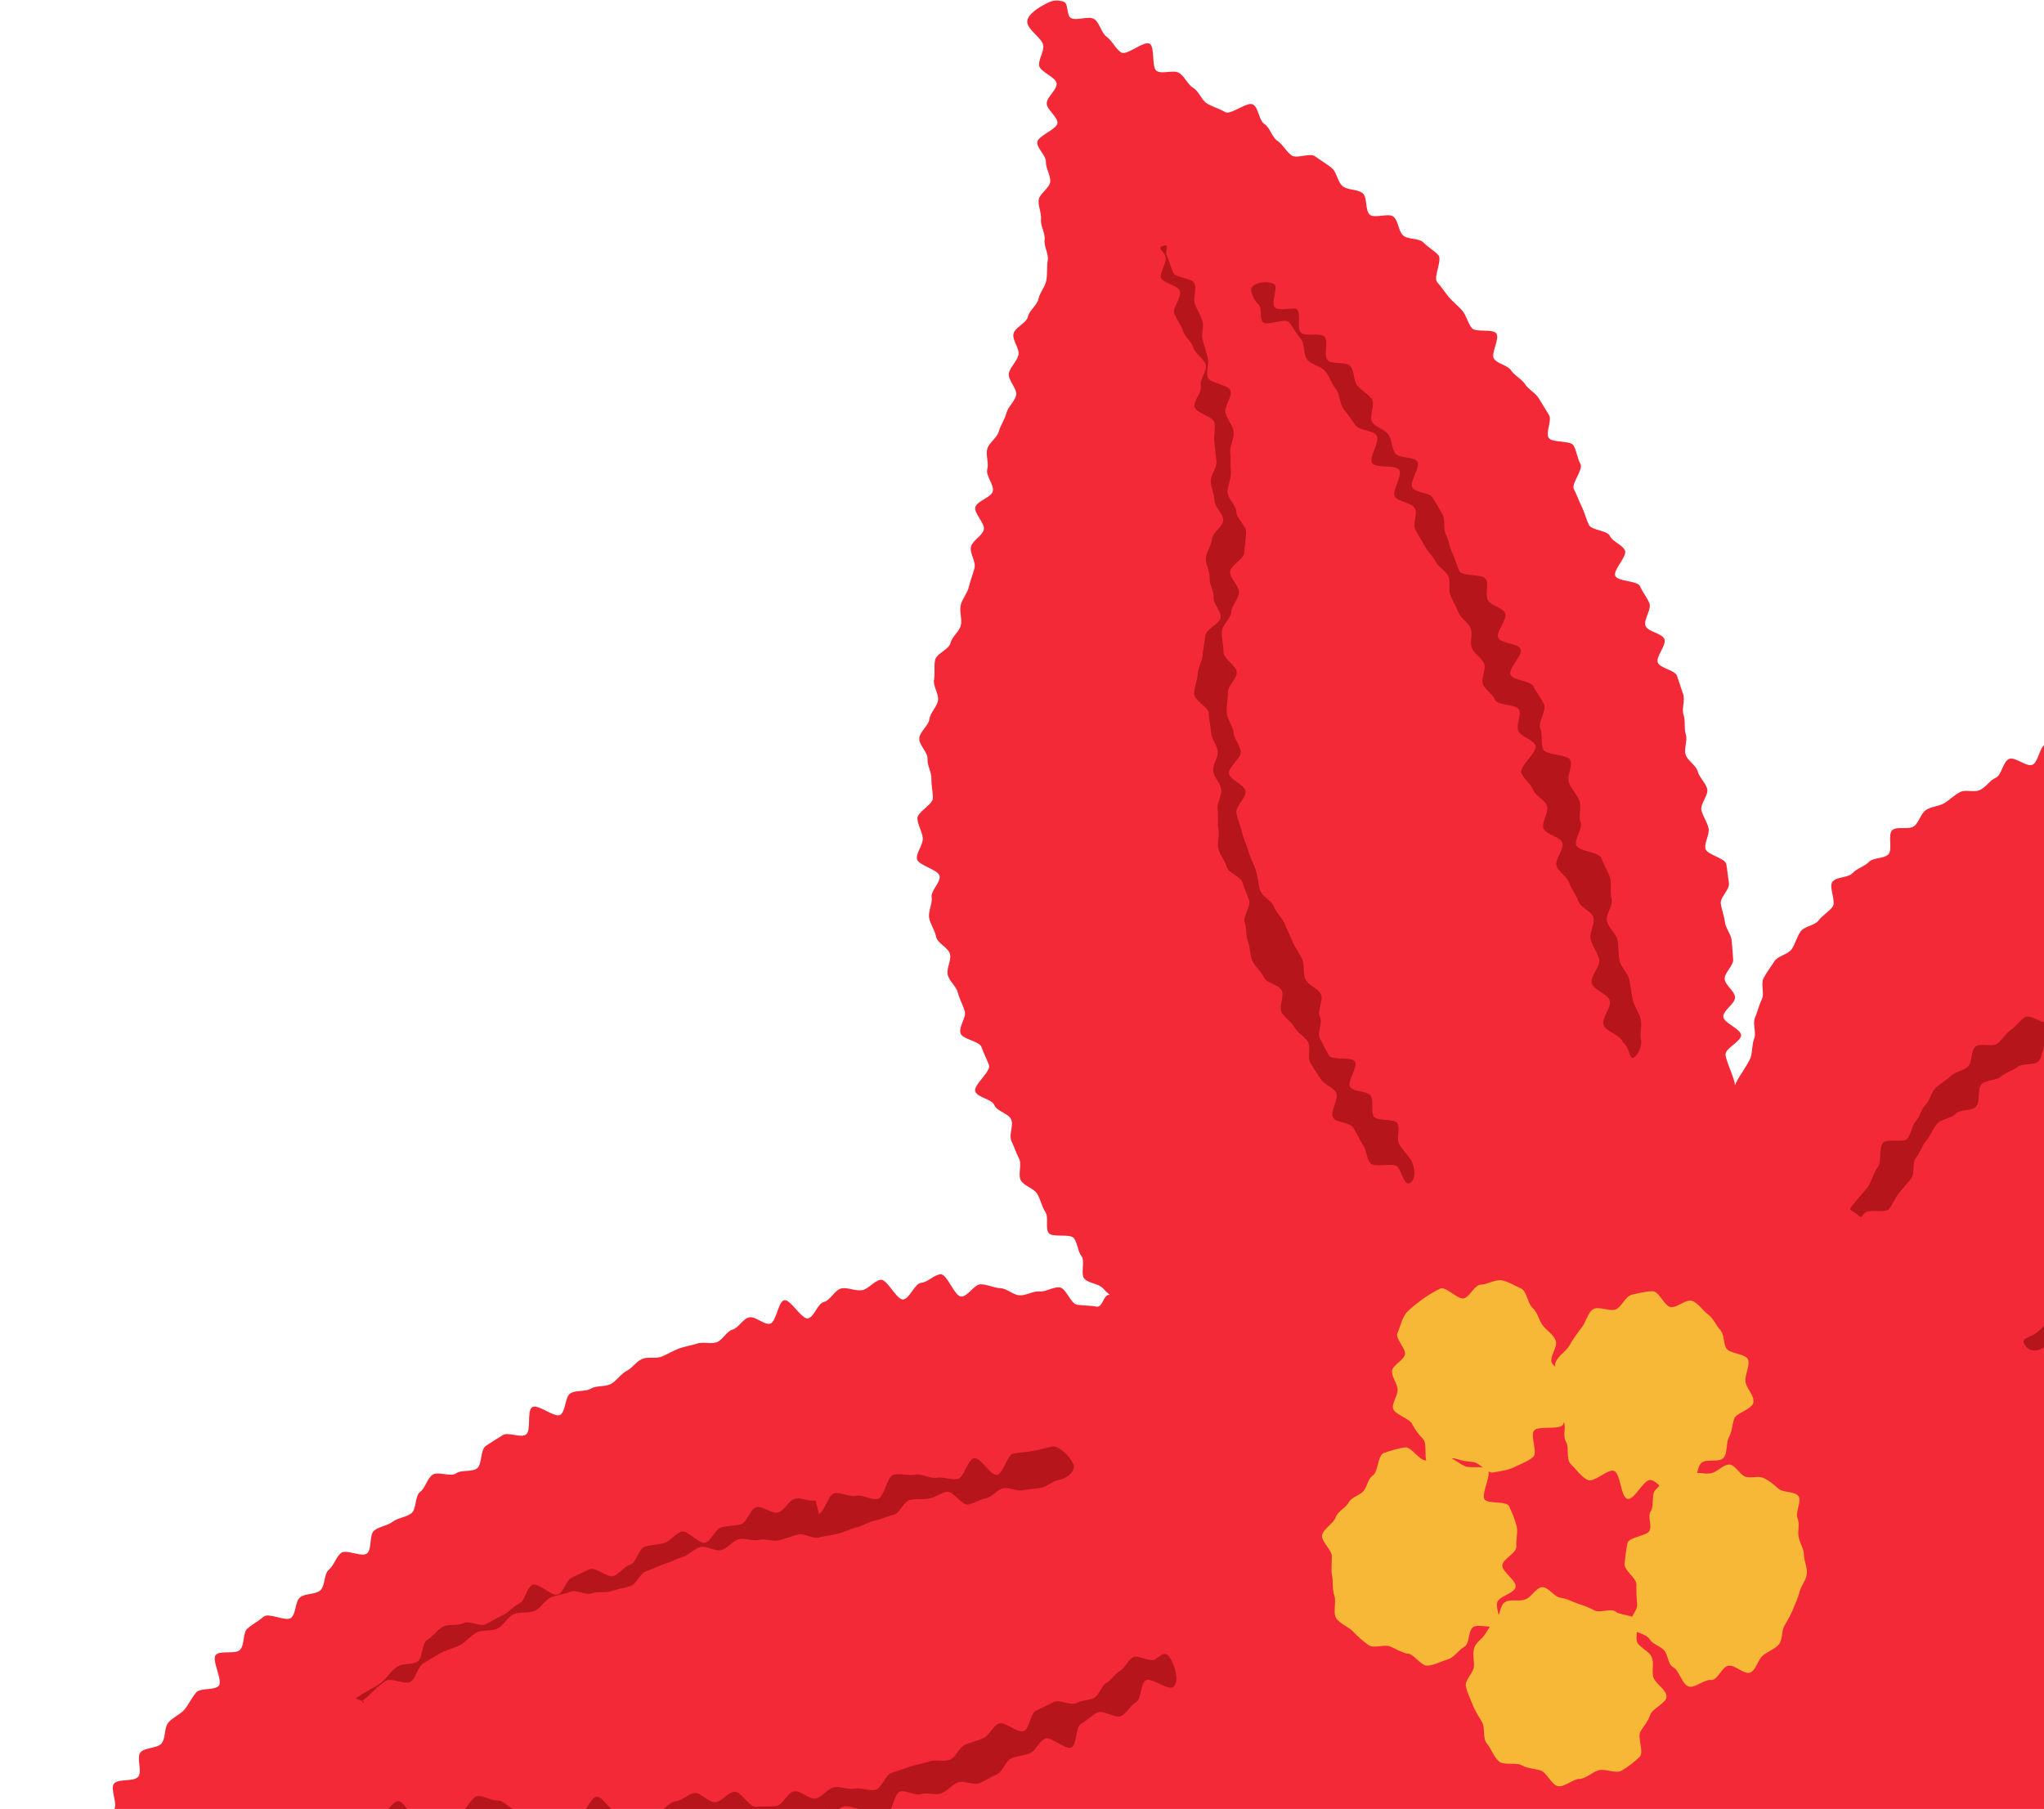 <svg width="209" height="185" viewBox="0 0 209 185" fill="none" xmlns="http://www.w3.org/2000/svg">
<g clip-path="url(#clip0_540_7167)">
<path d="M313.387 224.205C314.038 224.564 313.629 225.551 313.859 226.231C314.089 226.91 314.089 226.59 313.527 227.218C313.067 227.68 312.939 227.821 312.351 228.064C311.764 228.308 311.827 230.462 311.214 230.628C310.601 230.795 309.565 229.526 308.99 229.731C308.364 229.923 307.61 229.603 306.984 229.795C306.358 229.987 305.846 230.487 305.22 230.667C304.594 230.846 303.802 230.359 303.175 230.526C302.549 230.692 302.166 231.756 301.527 231.91C300.888 232.064 300.198 231.923 299.572 232.077C298.945 232.231 298.575 233.59 297.936 233.718C297.297 233.846 296.658 234 296.019 234.128C295.38 234.256 294.434 232.692 293.795 232.808C293.156 232.923 292.837 234.987 292.185 235.09C291.533 235.192 290.792 234.603 290.14 234.692C289.488 234.782 288.798 234.423 288.146 234.487C287.495 234.551 286.932 235.423 286.281 235.487C285.616 235.551 284.798 234 284.134 234.051C283.469 234.103 282.894 235.167 282.217 235.218C281.539 235.269 280.862 234.885 280.185 234.923C279.507 234.962 278.881 235.667 278.216 235.692C277.552 235.718 276.862 235.308 276.197 235.333C275.533 235.359 274.855 234.756 274.178 234.769C273.501 234.782 272.862 236.141 272.197 236.154C271.533 236.167 270.855 235.256 270.191 235.244C269.526 235.231 268.862 234.962 268.197 234.949C267.533 234.936 266.817 236.244 266.152 236.218C265.488 236.192 264.874 234.756 264.21 234.731C263.545 234.705 262.804 235.885 262.139 235.833C261.475 235.782 260.849 235.051 260.184 235C259.52 234.949 258.817 235.244 258.152 235.18C257.488 235.115 256.695 236.09 256.031 236.013C255.366 235.936 254.804 234.974 254.139 234.885C253.475 234.795 252.861 234.372 252.197 234.282C251.532 234.192 250.996 233.372 250.331 233.256C249.666 233.141 248.951 233.474 248.286 233.346C247.622 233.218 246.676 234.615 246.024 234.487C245.372 234.359 244.951 233.038 244.299 232.897C243.647 232.756 242.804 233.423 242.152 233.269C241.5 233.115 240.823 233 240.171 232.833C239.519 232.667 238.842 232.577 238.19 232.41C237.538 232.244 237.078 231.333 236.439 231.154C235.826 230.949 235.494 229.885 234.88 229.667C234.267 229.449 233.244 230.372 232.631 230.141C232.017 229.91 231.711 228.872 231.11 228.628C230.509 228.385 229.474 229.218 228.874 228.962C228.273 228.705 227.89 227.91 227.289 227.654C226.688 227.397 226.433 226.359 225.832 226.09C225.231 225.821 224.874 225.077 224.273 224.808C223.672 224.538 222.497 225.538 221.909 225.256C221.321 224.974 220.695 224.756 220.107 224.474C219.519 224.192 219.429 222.936 218.854 222.628C218.279 222.321 216.848 223.615 216.273 223.295C215.698 222.974 215.992 221.103 215.417 220.782C214.841 220.462 214.458 219.859 213.896 219.526C213.333 219.192 211.8 220.474 211.25 220.128C210.701 219.782 210.714 218.513 210.164 218.154C209.614 217.795 208.515 218.269 207.979 217.897C207.442 217.526 207.813 215.833 207.276 215.462C206.739 215.09 205.487 215.731 204.963 215.346C204.439 214.962 204.004 214.436 203.48 214.038C202.956 213.641 203.301 212.154 202.79 211.744C202.279 211.333 200.899 212.013 200.4 211.59C199.902 211.167 200.272 209.744 199.787 209.308C199.314 208.885 197.947 209.462 197.486 209.026C197.026 208.59 196.962 207.744 196.515 207.295C196.068 206.846 195.301 206.718 194.854 206.269C194.406 205.821 194.879 204.5 194.445 204.038C194.01 203.577 193.001 203.654 192.579 203.192C192.157 202.731 191.736 202.667 191.314 202.192C191.467 202.859 192.004 203.141 192.144 203.808C192.285 204.474 190.662 205.487 190.79 206.154C190.918 206.821 192.732 207.18 192.847 207.846C192.962 208.513 193.052 209.205 193.154 209.872C193.256 210.538 192.668 211.308 192.745 211.987C192.822 212.667 193.819 213.244 193.883 213.923C193.946 214.603 193.039 215.359 193.09 216.038C193.141 216.718 192.451 217.423 192.49 218.103C192.528 218.782 194.662 219.385 194.688 220.064C194.713 220.744 193.614 221.449 193.627 222.128C193.64 222.808 193.014 223.474 193.001 224.154C192.988 224.833 192.208 225.462 192.183 226.141C192.157 226.821 192.86 227.526 192.809 228.192C192.758 228.859 194.33 229.692 194.253 230.372C194.176 231.051 191.953 231.474 191.863 232.154C191.774 232.833 192.796 233.641 192.694 234.321C192.592 235 192.234 235.615 192.119 236.282C192.004 236.949 191.646 237.564 191.505 238.231C191.365 238.897 192.771 239.923 192.605 240.59C192.438 241.256 190.138 241.359 189.959 242.013C189.78 242.667 191.659 243.923 191.454 244.577C191.25 245.231 190.854 245.846 190.636 246.487C190.419 247.128 189.576 247.564 189.333 248.205C189.09 248.846 188.962 249.538 188.707 250.167C188.451 250.795 187.965 251.333 187.697 251.962C187.429 252.59 187.122 253.205 186.828 253.808C186.534 254.41 186.279 255.064 185.959 255.667C185.64 256.269 184.771 256.551 184.425 257.141C184.08 257.731 184.425 258.731 184.068 259.308C183.723 259.872 181.908 259.5 181.537 260.064C181.167 260.628 181.767 261.808 181.397 262.359C181.026 262.91 180.336 263.244 179.953 263.782C179.569 264.321 178.841 264.603 178.445 265.141C178.048 265.68 177.371 265.974 176.962 266.5C176.553 267.026 176.272 267.641 175.863 268.154C175.454 268.667 175.901 269.897 175.467 270.41C175.032 270.923 175.301 272.026 174.866 272.526C174.432 273.026 172.988 272.68 172.553 273.18C172.119 273.68 172.834 275.205 172.4 275.705C171.965 276.205 170.956 276.218 170.508 276.718C170.061 277.218 168.694 276.885 168.259 277.385C167.824 277.885 168.617 279.513 168.17 280C167.722 280.487 167.211 280.936 166.764 281.423C166.316 281.91 166.112 282.628 165.665 283.128C165.217 283.628 163.824 283.256 163.377 283.756C162.93 284.256 162.789 285.026 162.342 285.513C161.895 286 162.291 287.244 161.856 287.756C161.422 288.269 159.914 287.833 159.479 288.333C159.045 288.833 157.933 288.769 157.498 289.282C157.064 289.795 156.655 290.333 156.233 290.846C155.811 291.359 156.387 292.705 155.965 293.218C155.543 293.731 155.211 294.308 154.802 294.833C154.38 295.372 153.92 295.872 153.524 296.423C153.128 296.974 153.294 297.923 152.91 298.487C152.527 299.051 150.469 298.487 150.099 299.064C149.728 299.641 151.121 301.333 150.776 301.923C150.431 302.513 148.489 302.154 148.156 302.756C147.824 303.359 149.23 304.91 148.91 305.513C148.591 306.115 147.914 306.513 147.62 307.128C147.326 307.744 145.37 307.59 145.089 308.218C144.808 308.846 146.636 310.372 146.38 311C146.124 311.628 144.54 311.731 144.31 312.372C144.054 313.077 143.351 313.628 143.096 314.333C142.84 315.038 142.278 315.654 142.035 316.372C141.792 317.09 143.453 318.321 143.236 319.038C143.159 319.744 141.396 319.526 140.821 319.846C140.246 320.167 140.54 319.923 139.939 319.436C139.121 318.808 139.262 318.269 138.904 317.385C138.687 316.769 138.431 316.077 138.15 315.474C137.869 314.872 137.485 314.269 137.153 313.68C136.821 313.09 136.77 312.308 136.412 311.744C136.054 311.18 133.741 311.923 133.37 311.385C132.999 310.846 134.111 309.256 133.741 308.718C133.37 308.18 132.105 308.231 131.734 307.692C131.364 307.141 130.967 306.59 130.61 306.038C130.252 305.487 131.019 304.205 130.674 303.641C130.329 303.077 128.118 303.654 127.773 303.09C127.428 302.526 127.798 301.513 127.466 300.936C127.134 300.359 126.15 300.141 125.817 299.564C125.485 298.987 125.344 298.282 125.038 297.705C124.731 297.128 124.846 296.282 124.539 295.692C124.233 295.103 125.37 293.782 125.076 293.192C124.782 292.603 122.635 292.91 122.354 292.308C122.073 291.705 123.325 290.385 123.057 289.782C122.788 289.18 120.897 289.295 120.629 288.68C120.36 288.064 121.51 286.846 121.255 286.244C120.999 285.641 119.478 285.526 119.236 284.91C118.993 284.295 120.092 283.154 119.862 282.526C119.619 281.872 118.06 281.692 117.843 281.038C117.625 280.385 117.459 279.68 117.255 279.026C117.05 278.372 118.098 277.333 117.919 276.667C117.74 276 117.025 275.474 116.859 274.808C116.692 274.141 117.689 273.205 117.536 272.538C117.383 271.872 117.05 271.256 116.922 270.577C116.795 269.897 116.514 269.269 116.399 268.577C116.284 267.885 116.092 267.244 116.002 266.551C115.913 265.859 115.734 265.205 115.657 264.513C115.581 263.821 116.143 263.09 116.079 262.397C116.015 261.705 114.609 261.141 114.558 260.449C114.507 259.756 113.331 259.167 113.293 258.474C113.216 257.821 113.178 257.18 113.114 256.513C113.05 255.846 114.136 255.077 114.073 254.41C114.009 253.744 115.184 253 115.146 252.333C115.108 251.667 114.52 251.064 114.482 250.397C114.443 249.731 113.127 249.141 113.101 248.474C113.076 247.808 113.804 247.115 113.791 246.462C113.779 245.808 112.743 245.154 112.743 244.487C112.743 243.821 113.242 243.154 113.242 242.487C113.242 241.821 114.712 241.18 114.712 240.513C114.712 239.846 114.482 239.192 114.507 238.538C114.533 237.885 113.728 237.192 113.753 236.526C113.779 235.859 114.29 235.231 114.328 234.564C114.367 233.897 114.597 233.269 114.648 232.603C114.699 231.936 112.999 231.141 113.063 230.474C113.127 229.808 113.229 229.141 113.293 228.487C113.357 227.833 114.252 227.256 114.341 226.59C114.43 225.923 115.031 225.346 115.121 224.68C115.21 224.013 113.881 223.154 113.97 222.5C114.06 221.846 114.699 221.256 114.814 220.603C114.929 219.949 115.121 219.308 115.236 218.654C115.351 218 116.718 217.59 116.859 216.949C116.999 216.308 116.731 215.577 116.859 214.923C116.986 214.269 116.041 213.372 116.194 212.731C116.347 212.09 117.038 211.564 117.204 210.923C117.37 210.282 118.06 209.782 118.239 209.141C118.418 208.5 118.942 207.974 119.121 207.333C119.3 206.692 117.677 205.513 117.868 204.885C118.06 204.256 119.491 204 119.696 203.372C119.9 202.744 121.012 202.423 121.229 201.808C121.255 201.744 120.335 201.5 120.36 201.423C120.105 201.59 119.21 200.705 118.954 200.872C118.392 201.244 118.239 202.231 117.677 202.59C117.114 202.949 117.37 204.615 116.807 204.974C116.245 205.333 115.67 205.705 115.095 206.051C114.52 206.397 113.408 205.859 112.833 206.205C112.258 206.551 111.466 206.526 110.89 206.859C110.315 207.192 110.175 208.333 109.587 208.654C108.999 208.974 108.104 208.744 107.517 209.064C106.929 209.385 105.74 208.487 105.14 208.795C104.539 209.103 104.513 210.564 103.913 210.846C103.312 211.128 102.89 211.846 102.277 212.115C101.663 212.385 100.756 211.974 100.143 212.231C99.529 212.487 98.903 212.731 98.277 212.974C97.65 213.218 97.433 214.59 96.794 214.808C96.155 215.026 95.082 213.91 94.443 214.115C93.804 214.321 93.203 214.615 92.564 214.808C91.925 215 91.516 216.103 90.864 216.256C90.213 216.41 89.574 216.756 88.922 216.885C88.27 217.013 87.555 217.026 86.903 217.128C86.251 217.231 85.344 215.808 84.692 215.897C84.04 215.987 83.376 215.846 82.711 215.897C82.046 215.949 81.548 218.167 80.883 218.205C80.232 218.256 79.516 217.769 78.864 217.795C78.212 217.821 77.522 218.449 76.871 218.449C76.219 218.449 75.516 218.372 74.864 218.346C74.212 218.321 73.599 217.231 72.947 217.18C72.295 217.128 71.631 217.09 70.992 217.013C70.353 216.936 69.79 216.167 69.139 216.077C68.487 215.987 67.746 216.526 67.107 216.41C66.468 216.295 65.931 215.628 65.279 215.5C64.627 215.372 63.771 216.282 63.132 216.128C62.493 215.974 62.263 214.167 61.624 214C60.985 213.833 60.308 213.962 59.669 213.795C59.03 213.628 58.532 213.038 57.905 212.859C57.279 212.68 55.988 214.782 55.362 214.59C54.736 214.397 54.314 213.487 53.688 213.295C53.062 213.103 52.461 212.821 51.835 212.628C51.209 212.436 51.055 210.808 50.429 210.603C49.803 210.397 49.215 210.103 48.602 209.897C47.988 209.692 47.209 209.949 46.582 209.744C45.956 209.538 44.921 210.577 44.308 210.372C43.694 210.167 43.541 208.5 42.927 208.295C42.314 208.09 41.726 207.744 41.1 207.538C40.474 207.333 39.707 207.577 39.081 207.372C38.454 207.167 37.33 208.615 36.704 208.436C36.077 208.256 35.745 207.103 35.119 206.923C34.493 206.744 34.071 205.808 33.432 205.641C32.793 205.474 32.218 205.051 31.579 204.897C30.94 204.744 30.186 205.051 29.547 204.897C28.895 204.744 28.294 204.333 27.643 204.192C26.991 204.051 25.969 205.641 25.304 205.513C24.64 205.385 24.064 204.974 23.413 204.859C22.761 204.744 22.224 203.936 21.572 203.821C20.921 203.705 20.307 203.295 19.643 203.192C18.978 203.09 18.326 202.885 17.662 202.795C16.997 202.705 16.179 203.962 15.515 203.897C14.85 203.833 14.377 201.923 13.7 201.872C13.023 201.821 12.243 203.308 11.579 203.269C10.914 203.231 10.326 201.846 9.662 201.808C8.997 201.769 8.307 201.859 7.642 201.846C6.978 201.833 6.339 201.538 5.674 201.526C4.907 201.449 3.987 203.564 3.182 203.538C2.377 203.513 2.224 201.449 1.559 200.936C0.92 200.308 0.051 200.321 0.179 199.654C0.307 198.987 -0.192 197.667 0.243 197.038C0.677 196.41 1.917 196.333 2.262 195.795C2.658 195.244 3.144 194.756 3.527 194.218C3.911 193.68 3.578 192.603 3.962 192.064C4.345 191.526 5.994 191.859 6.377 191.308C6.761 190.756 7.272 190.295 7.655 189.744C8.038 189.192 7.86 188.231 8.256 187.692C8.69 187.154 9.138 186.615 9.572 186.077C10.007 185.538 11.221 185.615 11.655 185.064C12.09 184.513 11.221 182.949 11.655 182.41C12.09 181.872 13.7 182.256 14.134 181.705C14.569 181.154 13.93 179.769 14.352 179.231C14.773 178.692 16.09 178.833 16.524 178.295C16.959 177.756 16.767 176.705 17.214 176.167C17.662 175.628 18.416 175.359 18.863 174.833C19.31 174.308 19.591 173.628 20.052 173.103C20.512 172.577 21.892 172.91 22.365 172.41C22.837 171.91 21.585 169.744 22.071 169.244C22.556 168.744 24.026 169.218 24.524 168.744C25.036 168.282 24.793 167 25.304 166.551C25.815 166.103 26.454 165.782 26.965 165.333C27.477 164.885 29.266 165.897 29.777 165.449C30.288 165 30.16 163.808 30.672 163.372C31.183 162.936 32.218 163.103 32.742 162.654C33.266 162.205 33.1 160.974 33.624 160.538C34.148 160.103 34.339 159.269 34.863 158.833C35.387 158.397 36.985 159.295 37.522 158.872C38.058 158.449 37.726 156.949 38.263 156.526C38.8 156.103 39.617 156.038 40.154 155.628C40.691 155.218 41.522 155.18 42.058 154.769C42.595 154.359 42.416 152.974 42.953 152.577C43.49 152.18 43.669 151.231 44.218 150.833C44.768 150.436 46.071 151.077 46.633 150.68C47.196 150.282 48.218 150.577 48.768 150.18C49.317 149.782 49.1 148.269 49.662 147.885C50.225 147.5 50.812 147.154 51.388 146.782C51.963 146.41 53.202 147.09 53.777 146.718C54.352 146.346 53.841 144.282 54.416 143.91C54.992 143.538 56.717 145.051 57.292 144.692C57.867 144.333 57.752 142.833 58.34 142.487C58.928 142.141 59.835 142.359 60.423 142.013C61.011 141.667 61.88 141.859 62.48 141.526C63.081 141.192 63.465 140.526 64.065 140.205C64.653 139.923 65.037 139.256 65.637 138.987C66.238 138.718 67.043 138.987 67.644 138.744C68.244 138.5 68.794 138.154 69.407 137.923C70.021 137.692 70.66 137.615 71.273 137.41C71.886 137.205 72.64 137.474 73.254 137.282C73.867 137.09 74.263 136.167 74.89 135.987C75.516 135.808 75.938 134.897 76.577 134.731C77.216 134.564 78.123 135.526 78.749 135.372C79.375 135.218 79.554 133.128 80.18 132.974C80.807 132.821 81.983 134.974 82.621 134.833C83.26 134.692 83.606 133.295 84.245 133.154C84.896 133 85.369 131.91 86.021 131.769C86.673 131.628 87.478 132.064 88.142 131.949C88.807 131.833 89.382 130.987 90.046 130.885C90.711 130.782 91.695 132.987 92.36 132.897C93.024 132.808 93.535 131.244 94.2 131.192C94.865 131.141 95.516 130.359 96.181 130.321C96.845 130.282 97.625 132.628 98.302 132.603C98.98 132.577 99.619 131.346 100.283 131.346C100.948 131.346 101.625 131.718 102.29 131.744C102.954 131.769 103.58 132.436 104.258 132.474C104.935 132.513 105.625 132.013 106.29 132.077C106.954 132.141 107.695 131.577 108.36 131.667C109.025 131.756 109.472 133.333 110.136 133.436C110.801 133.538 111.453 133.5 112.117 133.628C112.782 133.756 112.833 132.282 113.485 132.436C112.999 132.013 113.216 132.205 112.756 131.731C112.296 131.256 111.299 131.256 110.878 130.769C110.456 130.282 110.98 128.987 110.584 128.474C110.188 127.962 110.2 127.167 109.817 126.641C109.434 126.115 107.58 126.615 107.223 126.09C106.865 125.564 107.248 124.487 106.89 123.962C106.533 123.397 106.405 122.692 106.06 122.103C105.715 121.513 104.718 121.321 104.385 120.718C104.053 120.115 104.513 119.128 104.207 118.513C103.9 117.897 103.695 117.282 103.414 116.667C103.133 116.051 103.67 115.09 103.389 114.474C103.108 113.859 101.932 113.654 101.676 113.026C101.421 112.397 99.964 112.256 99.721 111.628C99.478 111 101.357 109.577 101.127 108.936C100.897 108.295 100.577 107.731 100.36 107.09C100.143 106.449 98.417 106.321 98.213 105.667C98.008 105.013 98.826 104.064 98.647 103.423C98.468 102.782 98.111 102.18 97.945 101.526C97.778 100.872 97.075 100.359 96.909 99.705C96.743 99.051 97.293 98.231 97.139 97.577C96.986 96.923 95.849 96.474 95.721 95.808C95.593 95.141 95.12 94.526 95.005 93.859C94.89 93.192 95.363 92.41 95.261 91.756C95.159 91.103 96.168 90.269 96.079 89.603C95.989 88.936 93.817 88.487 93.753 87.82C93.689 87.154 94.404 86.385 94.353 85.718C94.302 85.051 93.829 84.372 93.804 83.705C93.778 83.038 95.388 82.295 95.388 81.628C95.388 80.962 95.222 80.295 95.235 79.628C95.248 78.962 94.801 78.269 94.839 77.603C94.877 76.936 93.932 76.154 93.996 75.487C94.059 74.82 94.941 74.218 95.031 73.551C95.12 72.885 95.785 72.308 95.912 71.654C96.028 70.987 95.388 70.192 95.504 69.526C95.618 68.859 95.478 68.141 95.618 67.487C95.759 66.833 97.05 66.41 97.191 65.756C97.331 65.103 98.111 64.59 98.251 63.936C98.392 63.282 98.072 62.526 98.238 61.872C98.404 61.218 98.916 60.667 99.069 60.013C99.222 59.359 99.478 58.744 99.644 58.09C99.81 57.436 99.12 56.564 99.286 55.91C99.453 55.257 100.411 54.821 100.59 54.179C100.769 53.538 99.555 52.5 99.734 51.859C99.913 51.218 101.331 50.898 101.51 50.257C101.689 49.615 100.769 48.654 100.948 48C101.127 47.346 100.769 46.551 100.948 45.91C101.127 45.269 101.945 44.795 102.123 44.141C102.302 43.487 102.737 42.91 102.903 42.257C103.069 41.603 103.734 41.077 103.9 40.436C104.066 39.795 102.993 38.808 103.159 38.154C103.325 37.5 103.964 36.974 104.13 36.321C104.296 35.667 103.478 34.795 103.631 34.128C103.785 33.462 104.961 33.051 105.101 32.398C105.242 31.744 106.047 31.218 106.187 30.564C106.328 29.91 106.878 29.321 106.993 28.654C107.108 27.987 107.018 27.269 107.133 26.615C107.248 25.962 106.711 25.167 106.814 24.5C106.89 23.846 106.379 23.128 106.443 22.462C106.507 21.795 106.149 21.128 106.2 20.474C106.251 19.821 107.363 19.218 107.389 18.551C107.414 17.885 106.929 17.218 106.941 16.551C106.954 15.885 106.072 15.244 106.06 14.577C106.047 13.91 108.156 13.205 108.13 12.551C108.104 11.898 107.069 11.257 107.031 10.603C106.993 9.949 108.092 9.192 108.041 8.539C107.989 7.885 106.315 7.346 106.251 6.692C106.187 6.038 106.75 5.308 106.673 4.654C106.609 3.923 105.037 3.051 105.037 2.231C105.037 1.41 106.405 0.628 107.287 0.218C107.798 -0.013 108.283 0.013 108.769 0.18C109.255 0.346 109.05 1.5 109.446 1.808C110.009 2.205 111.338 1.564 111.9 1.962C112.462 2.359 112.603 3.372 113.165 3.769C113.728 4.167 114.06 5 114.648 5.372C115.236 5.718 116.961 4.128 117.549 4.474C118.137 4.821 117.702 6.936 118.29 7.269C118.878 7.603 119.951 7.115 120.539 7.449C121.127 7.782 121.421 8.641 122.009 8.987C122.597 9.333 122.852 10.244 123.427 10.59C124.003 10.936 124.693 11.115 125.268 11.462C125.843 11.808 127.543 10.333 128.13 10.692C128.718 11.051 128.718 12.333 129.293 12.692C129.868 13.051 130.047 14.026 130.61 14.398C131.172 14.769 131.491 15.487 132.054 15.885C132.616 16.282 133.932 15.59 134.469 15.987C135.006 16.385 135.619 16.744 136.156 17.167C136.693 17.59 136.757 18.603 137.281 19.038C137.805 19.474 138.827 19.321 139.338 19.769C139.837 20.192 139.568 21.513 140.054 21.949C140.54 22.385 142.022 21.731 142.508 22.18C142.993 22.628 142.981 23.603 143.453 24.064C143.926 24.526 145.076 24.321 145.536 24.795C145.997 25.269 146.623 25.615 147.07 26.09C147.517 26.564 146.521 28.372 146.955 28.859C147.39 29.346 147.735 29.898 148.156 30.398C148.578 30.898 149.115 31.282 149.537 31.795C149.958 32.308 150.073 33.026 150.482 33.538C150.891 34.051 152.604 33.577 153 34.103C153.396 34.628 152.386 36.179 152.77 36.705C153.153 37.231 154.137 37.333 154.508 37.885C154.879 38.436 155.581 38.744 155.939 39.295C156.297 39.846 157 40.179 157.345 40.744C157.69 41.308 158.035 41.872 158.38 42.436C158.725 43 158.022 44.179 158.342 44.757C158.661 45.333 160.578 45 160.898 45.564C161.217 46.128 161.281 46.872 161.601 47.449C161.92 48.026 160.629 49.449 160.936 50.038C161.243 50.628 161.447 51.244 161.741 51.833C162.035 52.423 162.176 53.077 162.457 53.667C162.738 54.257 164.336 54.218 164.617 54.821C164.898 55.423 165.882 55.692 166.15 56.295C166.419 56.898 164.898 58.295 165.166 58.898C165.435 59.5 167.441 59.359 167.697 59.962C167.952 60.564 168.412 61.103 168.655 61.705C168.898 62.308 168.016 63.398 168.259 64.013C168.502 64.628 169.959 64.757 170.189 65.372C170.419 65.987 169.281 67.154 169.511 67.756C169.741 68.359 171.262 68.513 171.48 69.128C171.697 69.744 171.888 70.397 172.106 71.013C172.323 71.628 171.927 72.487 172.144 73.103C172.361 73.718 172.17 74.487 172.374 75.115C172.579 75.744 172.157 76.564 172.361 77.192C172.566 77.82 173.409 78.244 173.588 78.885C173.767 79.526 174.381 80.038 174.559 80.667C174.738 81.295 173.818 82.218 173.972 82.859C174.125 83.5 174.559 84.064 174.7 84.705C174.841 85.346 174.253 86.128 174.381 86.782C174.508 87.436 176.4 87.731 176.515 88.385C176.63 89.026 176.681 89.68 176.783 90.32C176.885 90.962 175.863 91.769 175.952 92.41C176.042 93.051 176.298 93.667 176.374 94.308C176.451 94.949 177 95.538 177.064 96.18C177.128 96.82 177.167 97.474 177.218 98.115C177.269 98.756 176.31 99.474 176.349 100.115C176.387 100.756 177.371 101.346 177.409 101.987C177.448 102.628 176.182 103.321 176.208 103.974C176.234 104.628 177.997 105.205 178.023 105.859C178.048 106.513 176.425 107.18 176.438 107.833C176.451 108.487 177.397 110.346 177.397 110.987C177.601 110.359 178.777 108.808 178.994 108.18C179.211 107.551 179.122 106.833 179.365 106.218C179.607 105.603 179.186 104.705 179.441 104.103C179.697 103.5 179.85 102.821 180.144 102.218C180.438 101.615 180.016 100.628 180.323 100.038C180.63 99.449 181.077 98.885 181.422 98.32C181.767 97.756 182.841 97.615 183.211 97.064C183.582 96.513 183.723 95.795 184.119 95.257C184.515 94.718 185.537 94.667 185.946 94.141C186.342 93.615 186.969 93.269 187.378 92.744C187.787 92.218 186.943 90.68 187.378 90.167C187.812 89.654 188.975 89.782 189.422 89.295C189.87 88.808 190.636 88.628 191.097 88.154C191.557 87.68 192.592 87.846 193.077 87.385C193.563 86.923 192.988 85.333 193.486 84.897C193.985 84.462 195.186 84.897 195.71 84.5C196.234 84.103 196.375 83.231 196.924 82.846C197.474 82.462 198.24 82.487 198.803 82.141C199.365 81.795 199.825 81.32 200.4 81.013C200.975 80.705 201.832 81.077 202.445 80.795C203.058 80.526 203.442 79.808 204.055 79.551C204.669 79.295 204.809 77.859 205.435 77.615C206.062 77.372 207.174 78.449 207.8 78.218C208.426 77.987 208.541 76.333 209.167 76.115C209.793 75.897 210.867 76.987 211.493 76.782C212.119 76.577 212.861 76.756 213.5 76.564C214.139 76.372 214.637 75.744 215.276 75.564C215.915 75.385 216.298 74.282 216.937 74.103C217.576 73.923 218.381 74.333 219.02 74.167C219.659 74 220.094 72.974 220.746 72.808C221.397 72.641 222.305 73.615 222.957 73.462C223.608 73.308 224.158 72.731 224.81 72.59C225.461 72.449 226.177 72.628 226.829 72.487C227.481 72.346 227.954 71.333 228.605 71.192C229.257 71.051 230.177 72.256 230.829 72.128C231.481 72 232.132 71.872 232.784 71.744C233.436 71.615 234.011 71.103 234.676 70.974C235.34 70.846 235.851 70.013 236.503 69.885C237.155 69.756 237.871 69.987 238.535 69.872C239.2 69.756 239.941 70.128 240.593 70C241.245 69.872 241.641 68.295 242.292 68.18C242.944 68.064 243.647 68.167 244.299 68.038C244.951 67.91 245.794 68.795 246.446 68.68C247.098 68.564 247.762 68.474 248.414 68.346C249.066 68.218 249.807 68.487 250.459 68.346C251.111 68.205 251.801 68.244 252.452 68.103C253.104 67.962 253.807 68.038 254.459 67.897C255.111 67.756 255.353 65.731 256.005 65.577C256.657 65.423 257.462 66.013 258.114 65.859C258.766 65.705 259.136 64.449 259.788 64.282C260.44 64.115 261.654 66.231 262.293 66.051C262.932 65.872 263.124 64 263.775 63.821C264.427 63.641 265.552 65.205 266.191 65.013C266.83 64.82 267.162 63.577 267.801 63.372C268.44 63.167 268.798 62.218 269.424 61.987C270.05 61.756 270.766 61.795 271.379 61.538C271.993 61.282 272.338 60.487 272.926 60.192C273.514 59.898 274.216 59.885 274.804 59.551C275.392 59.218 276.504 59.846 277.079 59.487C277.641 59.141 278.165 58.705 278.728 58.346C279.29 57.987 279.009 56.41 279.558 56.026C280.108 55.641 280.913 55.731 281.45 55.333C282.012 54.808 283.162 55.154 283.891 55.026C284.619 54.898 284.632 54.898 285.105 55.833C285.194 56.5 286.038 56.923 286.102 57.603C286.166 58.282 287.111 58.91 287.137 59.59C287.162 60.269 286.012 60.974 286.012 61.654C286.012 62.333 287.303 63.051 287.277 63.731C287.252 64.41 285.744 64.987 285.68 65.667C285.616 66.346 285.322 66.962 285.245 67.628C285.169 68.295 285.245 68.974 285.156 69.641C285.066 70.308 285.629 71.09 285.501 71.756C285.373 72.423 285.769 73.205 285.629 73.859C285.488 74.513 284.939 75.09 284.773 75.744C284.606 76.397 283.367 76.756 283.188 77.41C283.009 78.064 282.306 78.526 282.102 79.18C281.897 79.833 281.59 80.397 281.373 81.038C281.156 81.68 283.162 83.077 282.932 83.718C282.702 84.359 280.772 84.359 280.53 84.987C280.287 85.615 280.875 86.564 280.619 87.192C280.364 87.821 279.201 88.051 278.932 88.68C278.664 89.308 279.264 90.282 278.983 90.897C278.702 91.513 278.51 92.167 278.216 92.769C277.923 93.372 276.913 93.628 276.619 94.244C276.325 94.859 277.462 96.18 277.169 96.769C276.875 97.359 274.587 96.949 274.28 97.551C273.974 98.154 275.776 99.885 275.456 100.474C275.137 101.064 273.22 100.782 272.9 101.372C272.581 101.962 273.284 103.141 272.951 103.718C272.619 104.295 271.494 104.423 271.149 105C270.804 105.577 271.264 106.654 270.906 107.218C270.549 107.782 269.654 108.038 269.309 108.603C268.964 109.167 268.568 109.731 268.21 110.295C267.852 110.859 268.478 112.103 268.108 112.654C267.737 113.205 266.651 113.308 266.267 113.846C265.884 114.385 266.191 115.462 265.807 116C265.424 116.551 263.788 116.205 263.392 116.756C262.996 117.308 263.162 118.269 262.753 118.808C262.344 119.346 261.526 119.564 261.104 120.09C260.683 120.615 260.964 121.705 260.542 122.231C260.12 122.756 259.111 122.795 258.676 123.321C258.242 123.846 258.561 125 258.114 125.513C257.667 126.026 256.414 125.821 255.967 126.321C255.52 126.821 254.254 126.577 253.807 127.064C253.36 127.551 253.897 128.974 253.436 129.474C252.976 129.974 253.27 131.192 252.797 131.68C252.325 132.167 251.047 131.846 250.561 132.321C250.075 132.795 249.845 133.513 249.36 133.987C248.874 134.462 248.733 135.282 248.248 135.744C247.775 136.205 245.986 135.321 245.513 135.782C245.04 136.244 244.951 137.115 244.465 137.577C243.979 138.038 243.915 138.949 243.43 139.397C242.944 139.846 242.177 140 241.679 140.436C241.181 140.872 240.542 141.154 240.043 141.59C239.545 142.026 240.069 143.705 239.558 144.128C239.046 144.551 237.142 143.256 236.618 143.667C236.094 144.077 236.682 145.936 236.158 146.333C235.634 146.731 234.126 145.821 233.589 146.218C233.053 146.615 232.669 147.192 232.12 147.577C231.57 147.962 231.826 149.551 231.276 149.923C230.727 150.295 230.216 150.795 229.653 151.141C229.091 151.487 228.554 151.962 227.979 152.295C227.404 152.628 225.001 152.269 224.426 152.59C225.142 152.654 227.008 152.718 227.723 152.795C228.439 152.872 229.155 152.885 229.87 152.962C230.586 153.038 231.379 152.526 232.081 152.615C232.784 152.705 233.347 153.833 234.049 153.949C234.752 154.064 235.468 154.141 236.171 154.282C236.823 154.385 237.462 154.564 238.101 154.692C238.74 154.821 239.749 153.372 240.388 153.526C241.027 153.68 241.296 155.333 241.935 155.5C242.574 155.667 243.673 154.308 244.299 154.513C244.925 154.718 245.117 156.282 245.73 156.513C246.344 156.744 247.571 155.41 248.184 155.654C248.797 155.897 248.976 157.256 249.59 157.526C250.203 157.795 250.919 157.795 251.519 158.09C252.12 158.385 253.104 157.91 253.692 158.218C254.28 158.526 254.561 159.462 255.136 159.782C255.711 160.103 255.571 161.654 256.146 162C256.721 162.346 257.909 161.628 258.472 162C259.034 162.372 258.83 163.846 259.379 164.218C259.929 164.59 260.44 164.949 260.977 165.346C261.513 165.744 262.178 165.897 262.702 166.308C263.226 166.718 264.874 165.692 265.386 166.103C265.897 166.513 265.079 168.551 265.577 168.987C266.076 169.423 267.916 168.308 268.414 168.756C268.913 169.205 268.542 170.59 269.028 171.038C269.513 171.487 269.756 172.18 270.229 172.641C270.702 173.103 271.021 173.705 271.482 174.18C271.942 174.654 272.836 174.705 273.284 175.192C273.731 175.68 274.868 175.551 275.303 176.051C275.737 176.551 275.865 177.333 276.287 177.846C276.708 178.359 276.632 179.282 277.054 179.795C277.475 180.308 278.664 180.205 279.073 180.731C279.482 181.256 279.571 182.026 279.967 182.564C280.364 183.103 280.594 183.756 280.977 184.295C281.36 184.833 280.709 186.103 281.092 186.641C281.475 187.18 282.459 187.295 282.83 187.846C283.201 188.397 284.057 188.628 284.415 189.18C284.773 189.744 284.977 190.41 285.335 190.974C285.693 191.538 285.475 192.462 285.82 193.038C286.166 193.615 287.188 193.769 287.533 194.346C287.878 194.923 289.118 194.949 289.463 195.513C289.808 196.077 289.872 196.833 290.23 197.397C290.587 197.962 290.817 198.603 291.175 199.18C291.533 199.756 291.904 200.295 292.274 200.859C292.645 201.423 292.939 202.013 293.309 202.577C293.68 203.141 293.424 204.103 293.795 204.667C294.166 205.231 295.175 205.346 295.559 205.885C295.942 206.423 294.792 208.09 295.188 208.628C295.584 209.167 296.019 209.718 296.428 210.244C296.837 210.769 298.639 210.244 299.048 210.756C299.457 211.269 299.073 212.462 299.508 212.974C299.942 213.487 301.399 213.103 301.846 213.603C302.294 214.103 303.035 214.282 303.495 214.756C303.955 215.231 303.316 216.795 303.789 217.269C304.262 217.744 305.233 217.68 305.719 218.141C306.204 218.603 306.831 218.872 307.342 219.308C307.853 219.744 308.543 219.897 309.08 220.308C309.617 220.718 310.23 220.923 310.779 221.308C311.329 221.692 311.176 223.077 311.738 223.436C312.3 223.795 312.965 223.974 313.553 224.321L313.387 224.205Z" fill="#F42937"/>
<path d="M148.783 149.167C148.131 148.923 146.674 150.231 146.086 149.833C145.498 149.436 145.997 147.705 145.524 147.192C145.051 146.679 144.706 146.269 144.399 145.641C144.092 145.013 142.495 144.667 142.418 143.949C142.393 143.346 142.942 142.692 142.904 142.09C142.865 141.487 142.329 140.872 142.329 140.256C142.329 139.641 143.568 139.103 143.658 138.5C143.747 137.897 142.648 136.91 142.891 136.333C143.159 135.756 143.364 134.769 143.773 134.295C144.182 133.82 144.91 133.269 145.434 132.885C145.958 132.5 146.687 132.051 147.262 131.782C147.837 131.513 149.051 132.936 149.677 132.782C150.303 132.628 150.776 131.397 151.402 131.385C152.029 131.372 152.91 130.833 153.537 130.936C154.163 131.038 154.968 131.513 155.543 131.782C156.118 132.051 156.208 133.308 156.693 133.744C157.23 134.218 157.332 134.974 157.728 135.526C158.125 136.077 158.827 136.449 159.07 137.09C159.313 137.731 158.521 138.564 158.636 139.244C158.751 139.923 160.566 140.5 160.527 141.192C160.489 141.885 160.387 142.731 160.22 143.397C160.054 144.064 160.118 145.038 159.837 145.667C159.556 146.295 157.256 145.756 156.847 146.32C156.438 146.885 157.281 148.564 156.757 149.013C156.233 149.461 155.415 149.756 154.789 150.064C154.163 150.372 153.37 150.461 152.668 150.59C152.016 150.705 151.339 149.59 150.623 149.526C149.971 149.461 149.485 149.397 148.795 149.167H148.783Z" fill="#F7B737"/>
<path d="M143.965 169.141C143.275 169 142.763 168.641 142.163 168.397C141.524 168.128 140.489 168.628 139.952 168.256C139.415 167.885 138.814 167.359 138.367 166.872C137.92 166.385 136.961 166.051 136.616 165.474C136.271 164.897 136.667 163.833 136.437 163.192C136.207 162.551 136.335 161.821 136.207 161.154C136.079 160.487 136.194 159.833 136.182 159.154C136.169 158.474 135.083 157.667 135.185 157.013C135.287 156.359 136.348 155.833 136.565 155.192C136.782 154.551 137.587 154.244 137.907 153.654C138.226 153.064 138.955 153 139.402 152.5C139.85 152 139.811 151.282 140.373 150.897C140.936 150.513 140.859 148.821 141.511 148.59C142.124 148.385 142.981 148.103 143.683 148.026C144.322 147.962 145.051 149.295 145.754 149.359C146.38 149.423 147.198 148.756 147.888 148.936C148.578 149.103 149.153 149.654 149.741 149.923C150.367 150.218 151.569 149.846 152.08 150.256C152.617 150.68 151.39 152.833 151.799 153.346C152.208 153.859 154.035 153.449 154.316 154.064C154.597 154.68 154.904 155.397 155.07 156.051C155.236 156.705 154.994 157.5 155.045 158.167C155.096 158.833 153.677 159.41 153.613 160.077C153.549 160.744 155.147 161.68 154.968 162.333C154.789 162.987 153.409 163.192 153.128 163.795C152.847 164.397 153.575 165.615 153.192 166.154C152.808 166.692 151.083 165.987 150.585 166.436C150.086 166.885 150.303 168.103 149.716 168.423C149.128 168.744 148.68 169.539 148.016 169.718C147.39 169.885 146.623 170.321 145.933 170.346C145.294 170.372 144.655 169.218 143.952 169.103L143.965 169.141Z" fill="#F7B737"/>
<path d="M162.304 151.346C161.639 150.987 161.128 150.218 160.642 149.769C160.093 149.269 160.476 148.051 160.131 147.461C159.773 146.846 160.106 146.205 159.952 145.526C159.799 144.846 158.252 144.372 158.265 143.654C158.278 142.936 159.441 142.423 159.607 141.718C159.773 141.013 158.789 139.987 159.058 139.32C159.326 138.654 160.118 138.218 160.476 137.603C160.834 136.987 161.23 136.385 161.677 135.833C162.15 135.295 162.304 134.346 162.828 133.936C163.39 133.5 164.642 134.192 165.243 133.897C165.869 133.59 166.201 132.564 166.866 132.41C167.531 132.256 168.285 132.064 168.962 132.051C169.639 132.038 170.138 133.526 170.802 133.667C171.467 133.808 172.438 132.782 173.064 133.051C173.69 133.32 174.099 134.026 174.649 134.423C175.198 134.82 175.429 135.5 175.889 136.013C176.349 136.526 176.17 137.269 176.502 137.872C176.834 138.474 178.547 138.41 178.751 139.09C178.93 139.731 178.419 140.564 178.47 141.269C178.521 141.923 179.377 142.679 179.288 143.397C179.224 144.128 177.486 144.487 177.307 145.128C177.103 145.82 177.103 146.41 176.783 147C176.451 147.628 176.681 148.564 176.234 149.09C175.786 149.615 174.572 149.167 174.01 149.577C173.448 149.987 173.588 151.5 172.936 151.782C172.285 152.064 171.62 152.551 170.93 152.692C170.24 152.833 169.448 151.359 168.732 151.359C168.016 151.359 167.122 153.423 166.419 153.295C165.716 153.167 165.716 150.692 165.051 150.436C164.387 150.179 162.955 151.705 162.342 151.346H162.304Z" fill="#F7B737"/>
<path d="M161.473 181.923C160.796 181.987 159.99 182.756 159.339 182.679C158.687 182.603 158.163 181.282 157.55 181.077C156.936 180.872 156.169 180.872 155.594 180.538C155.019 180.205 153.779 180.577 153.268 180.141C152.757 179.705 152.463 178.82 152.029 178.308C151.594 177.795 151.875 176.705 151.543 176.128C151.211 175.551 150.815 174.974 150.585 174.359C150.355 173.744 149.997 173.09 149.882 172.436C149.767 171.782 150.687 171.077 150.712 170.423C150.738 169.769 150.559 169.179 150.738 168.551C150.917 167.923 151.543 167.654 151.888 167.077C152.233 166.5 152.45 166.154 152.949 165.679C153.409 165.244 153.319 164.167 153.933 163.82C154.482 163.513 155.275 163.82 155.939 163.577C156.578 163.397 157.038 162.359 157.677 162.32C158.316 162.282 158.93 163.333 159.582 163.41C160.233 163.487 160.706 163.795 161.332 164C161.959 164.205 162.444 164.385 163.019 164.692C163.594 165 164.668 164.436 165.192 164.82C165.716 165.205 166.802 165.115 167.262 165.59C167.722 166.064 167.083 167.513 167.454 168.051C167.825 168.59 168.617 168.872 168.885 169.462C169.154 170.051 168.885 170.833 169.039 171.474C169.218 172.179 170.419 172.808 170.406 173.5C170.393 174.192 168.949 174.718 168.732 175.385C168.515 176.051 168.118 176.462 167.748 177.064C167.377 177.667 168.144 179.179 167.646 179.679C167.147 180.179 166.431 180.718 165.831 181.077C165.23 181.436 164.118 180.846 163.441 181.051C162.764 181.256 162.163 181.91 161.46 181.936L161.473 181.923Z" fill="#F7B737"/>
<path d="M174.981 171.808C174.253 171.744 173.307 172.654 172.694 172.487C171.991 172.308 171.697 170.821 171.122 170.539C170.483 170.218 170.585 169.154 170.099 168.718C169.588 168.256 169 168.18 168.642 167.603C168.285 167.026 166.853 166.962 166.636 166.295C166.419 165.628 167.492 164.731 167.403 164.026C167.326 163.359 167.313 162.769 167.326 162.064C167.339 161.359 166.023 160.603 166.112 159.91C166.201 159.218 166.253 158.513 166.406 157.833C166.508 157.18 168.451 157.103 168.681 156.513C168.911 155.923 168.438 155.077 168.796 154.551C169.154 154.026 168.821 152.808 169.281 152.359C169.742 151.91 170.24 151.205 170.777 150.859C171.313 150.513 172.412 150.974 173.013 150.731C173.614 150.487 174.355 150.808 174.981 150.667C175.607 150.526 176.17 149.795 176.809 149.782C177.448 149.769 177.933 150.923 178.56 151.051C179.186 151.18 179.812 150.897 180.387 151.18C180.962 151.462 181.358 151.821 181.857 152.256C182.355 152.692 183.518 152.474 183.902 153.026C184.247 153.526 183.544 154.641 183.799 155.282C184.068 155.897 183.774 156.538 183.914 157.205C184.055 157.872 184.426 158.333 184.451 159.013C184.477 159.692 184.809 160.282 184.745 160.949C184.681 161.615 184.183 162.115 184.017 162.769C183.85 163.423 183.608 163.923 183.352 164.538C183.096 165.154 182.841 165.641 182.483 166.218C182.125 166.795 182.317 167.68 181.882 168.18C181.448 168.68 180.783 168.885 180.259 169.308C179.735 169.731 179.595 170.731 178.994 171.039C178.393 171.346 177.358 170.192 176.694 170.359C176.029 170.526 175.671 171.795 174.981 171.821V171.808Z" fill="#F7B737"/>
<path d="M142.917 119.346C142.508 118.82 140.501 119.474 140.105 118.949C139.709 118.423 139.722 117.577 139.338 117.038C138.955 116.5 138.725 115.846 138.354 115.308C137.984 114.769 136.68 114.846 136.31 114.295C135.939 113.744 136.974 112.269 136.616 111.718C136.258 111.167 135.402 110.923 135.057 110.372C134.712 109.82 134.316 109.269 133.984 108.705C133.651 108.141 134.06 107.141 133.741 106.564C133.421 105.987 132.68 105.654 132.361 105.064C132.041 104.474 131.351 104.103 131.044 103.513C130.738 102.923 131.351 101.897 131.057 101.295C130.763 100.692 129.511 100.564 129.242 99.962C128.974 99.359 128.335 98.897 128.067 98.295C127.798 97.692 127.849 96.936 127.606 96.32C127.364 95.705 127.491 94.936 127.274 94.32C127.057 93.705 127.926 92.705 127.721 92.077C127.517 91.449 127.236 90.872 127.044 90.244C126.852 89.615 125.6 89.295 125.434 88.654C125.268 88.013 124.731 87.462 124.578 86.82C124.424 86.18 124.705 85.423 124.578 84.782C124.45 84.141 124.616 83.436 124.501 82.782C124.386 82.128 124.961 81.385 124.872 80.731C124.782 80.077 124.13 79.513 124.054 78.859C123.977 78.205 124.578 77.5 124.514 76.846C124.45 76.192 123.875 75.59 123.836 74.923C123.798 74.256 123.606 73.628 123.594 72.962C123.581 72.295 122.086 71.628 122.098 70.962C122.098 70.295 122.431 69.628 122.456 68.962C122.482 68.295 122.929 67.654 122.967 66.987C123.006 66.32 123.197 65.68 123.236 65.013C123.274 64.346 124.757 63.808 124.808 63.141C124.859 62.474 124.041 61.756 124.092 61.102C124.143 60.449 123.632 59.744 123.683 59.077C123.734 58.41 123.249 57.731 123.3 57.064C123.351 56.397 123.888 55.782 123.926 55.128C123.964 54.474 125.063 53.846 125.076 53.192C125.089 52.538 124.181 51.846 124.181 51.192C124.181 50.538 123.824 49.885 123.798 49.231C123.773 48.577 124.424 47.872 124.386 47.218C124.296 46.564 124.258 45.897 124.169 45.244C124.079 44.59 124.296 43.872 124.181 43.231C124.066 42.59 122.277 42.256 122.149 41.615C122.022 40.974 122.916 40.115 122.776 39.474C122.635 38.833 123.453 37.936 123.287 37.308C123.121 36.679 122.226 36.218 122.034 35.577C121.843 34.936 121.153 34.474 120.961 33.846C120.769 33.218 120.309 32.692 120.079 32.077C119.849 31.462 120.884 30.372 120.641 29.756C120.399 29.141 118.955 29 118.699 28.385C118.558 27.897 119.376 26.795 119.159 26.192C118.916 25.538 118.188 25.372 119.031 25.102C119.555 25.013 119.185 25.551 119.248 26.013C119.53 26.59 119.696 27.295 119.951 27.872C120.207 28.449 121.894 28.41 122.137 29C122.38 29.59 121.958 30.449 122.175 31.051C122.392 31.654 122.737 32.205 122.942 32.808C123.146 33.41 122.788 34.192 122.98 34.795C123.172 35.397 123.325 36 123.491 36.615C123.657 37.231 123.312 37.962 123.479 38.577C123.645 39.192 125.677 39.333 125.817 39.949C126.009 40.615 125.166 41.526 125.306 42.192C125.447 42.859 126.035 43.449 126.137 44.128C126.239 44.808 125.715 45.564 125.792 46.244C125.868 46.923 125.792 47.602 125.856 48.282C125.92 48.962 125.498 49.641 125.523 50.333C125.549 51.026 126.405 51.667 126.418 52.359C126.431 53.051 127.428 53.744 127.415 54.436C127.402 55.128 127.261 55.821 127.236 56.5C127.21 57.179 125.805 57.808 125.779 58.487C125.753 59.167 126.725 59.91 126.686 60.59C126.648 61.269 125.932 61.923 125.894 62.602C125.856 63.282 124.948 63.936 124.923 64.615C124.897 65.295 125.114 66.013 125.102 66.692C125.089 67.372 126.456 68.09 126.456 68.769C126.456 69.449 125.536 70.141 125.549 70.82C125.562 71.5 125.396 72.218 125.434 72.897C125.472 73.577 126.073 74.231 126.137 74.91C126.201 75.59 126.789 76.205 126.865 76.885C126.942 77.564 125.562 78.436 125.664 79.103C125.766 79.769 127.236 80.231 127.351 80.897C127.466 81.564 126.277 82.5 126.418 83.167C126.559 83.833 126.852 84.487 127.006 85.154C127.159 85.82 127.491 86.449 127.67 87.115C127.849 87.782 128.233 88.385 128.424 89.038C128.616 89.692 128.642 90.41 128.846 91.051C129.051 91.692 130.035 92.09 130.265 92.731C130.495 93.372 131.121 93.859 131.364 94.487C131.607 95.115 131.926 95.705 132.182 96.333C132.437 96.962 132.885 97.487 133.153 98.115C133.421 98.744 133.204 99.577 133.498 100.179C133.792 100.782 134.75 101.064 135.057 101.667C135.364 102.269 134.648 103.397 134.968 104C135.274 104.564 134.648 105.667 134.968 106.218C135.287 106.769 135.556 107.385 135.888 107.936C136.22 108.487 138.201 108.026 138.546 108.564C138.891 109.103 137.703 110.615 138.048 111.154C138.393 111.692 139.798 111.538 140.156 112.077C140.514 112.615 140.118 113.641 140.476 114.179C140.834 114.718 142.508 114.346 142.866 114.872C143.223 115.397 142.725 116.526 143.083 117.051C143.441 117.577 143.862 118.064 144.233 118.59C144.719 119.359 144.808 120.577 144.207 120.962C143.607 121.346 143.453 120.128 142.929 119.346H142.917Z" fill="#B6151C"/>
<path d="M166.112 106.705C165.805 106.487 166.023 106.949 165.933 106.59C165.78 105.872 164.118 105.5 163.952 104.782C163.786 104.064 164.757 103.09 164.604 102.372C164.451 101.654 162.917 101.256 162.751 100.538C162.585 99.82 163.684 98.808 163.518 98.103C163.352 97.397 162.802 96.756 162.636 96.051C162.483 95.385 163.109 94.513 162.93 93.846C162.751 93.18 161.562 92.795 161.371 92.141C161.179 91.487 160.655 90.936 160.451 90.282C160.246 89.628 159.377 89.205 159.16 88.551C158.943 87.897 159.978 86.846 159.748 86.192C159.518 85.538 158.048 85.359 157.818 84.718C157.588 84.077 158.406 83.051 158.176 82.41C157.946 81.769 157 81.397 156.757 80.769C156.514 80.141 155.811 79.692 155.556 79.051C155.3 78.41 157.256 76.872 157 76.244C156.744 75.615 155.518 75.372 155.249 74.744C154.981 74.154 155.594 73.18 155.326 72.59C155.057 72 153.128 72.167 152.872 71.577C152.616 70.987 151.914 70.59 151.645 70.013C151.377 69.436 152.003 68.449 151.747 67.859C151.492 67.269 150.763 66.885 150.508 66.295C150.252 65.705 150.623 64.833 150.367 64.244C150.112 63.654 149.409 63.269 149.153 62.679C148.898 62.09 148.591 61.526 148.322 60.936C148.054 60.346 148.361 59.5 148.08 58.923C147.799 58.346 147.057 57.987 146.776 57.41C146.495 56.833 145.945 56.398 145.664 55.821C145.383 55.244 145 54.731 144.706 54.154C144.412 53.577 144.987 52.564 144.68 51.987C144.348 51.372 142.968 51.359 142.623 50.769C142.278 50.179 143.441 48.654 143.07 48.064C142.699 47.474 140.693 47.936 140.31 47.359C139.926 46.782 141.153 45.115 140.757 44.538C140.361 43.962 139.019 44.064 138.61 43.5C138.201 42.936 137.805 42.372 137.383 41.821C136.961 41.269 137.025 40.333 136.591 39.795C136.156 39.256 135.964 38.513 135.517 37.974C135.07 37.436 134.124 37.321 133.677 36.795C133.23 36.269 133.447 35.154 132.987 34.628C132.527 34.103 132.22 33.436 131.76 32.923C131.389 32.5 129.472 33.385 129.114 32.936C128.757 32.487 129.089 31.551 128.693 31.141C128.309 30.872 127.773 29.82 127.977 29.41C128.437 28.769 129.817 28.731 130.303 29.077C130.699 29.359 129.958 30.91 130.316 31.385C130.725 31.91 132.297 31.385 132.603 31.615C133.063 32.09 132.565 33.513 133.012 34C133.46 34.487 135.006 33.962 135.44 34.449C135.875 34.936 135.313 36.321 135.734 36.821C136.156 37.321 137.651 36.936 138.073 37.449C138.495 37.962 138.38 38.91 138.789 39.423C139.198 39.936 139.862 40.269 140.258 40.795C140.655 41.321 139.939 42.654 140.322 43.192C140.706 43.731 141.588 43.898 141.958 44.436C142.329 44.974 142.29 45.795 142.648 46.346C143.006 46.898 144.578 46.667 144.923 47.218C145.268 47.769 144.08 49.295 144.412 49.859C144.744 50.423 146.163 50.333 146.495 50.898C146.827 51.462 147.185 52.026 147.505 52.603C147.824 53.179 147.53 54.09 147.85 54.679C148.169 55.269 148.195 55.987 148.501 56.564C148.808 57.141 148.936 57.808 149.23 58.398C149.524 58.987 151.645 58.654 151.939 59.244C152.233 59.833 151.85 60.769 152.131 61.359C152.412 61.949 153.639 62.115 153.907 62.718C154.176 63.321 152.923 64.628 153.192 65.231C153.46 65.833 155.236 65.769 155.492 66.372C155.748 66.974 154.188 68.397 154.444 69C154.738 69.628 156.514 69.59 156.808 70.218C157.102 70.846 157.601 71.397 157.882 72.038C158.163 72.68 157.23 73.846 157.498 74.487C157.767 75.128 157.524 75.987 157.792 76.628C158.061 77.269 160.31 77.103 160.566 77.744C160.821 78.385 160.169 79.41 160.425 80.064C160.681 80.718 161.256 81.244 161.498 81.897C161.741 82.551 161.371 83.436 161.613 84.09C161.856 84.744 160.949 85.795 161.179 86.449C161.409 87.103 163.543 87.115 163.76 87.782C163.978 88.449 164.399 89.064 164.617 89.731C164.821 90.41 164.591 91.231 164.783 91.91C164.975 92.59 164.144 93.526 164.31 94.218C164.476 94.91 165.23 95.436 165.384 96.128C165.537 96.82 165.447 97.551 165.601 98.244C165.754 98.936 166.444 99.5 166.598 100.192C166.751 100.885 166.802 101.59 166.955 102.269C167.109 102.949 167.607 103.564 167.761 104.256C167.914 104.949 167.646 105.718 167.799 106.397C167.914 106.962 167.492 107.885 167.058 108.154C166.623 108.423 166.572 107.115 166.112 106.769V106.705Z" fill="#B6151C"/>
<path d="M84.526 184.962C83.887 185.038 83.312 185.718 82.66 185.782C82.008 185.846 81.331 185.5 80.679 185.564C80.027 185.628 79.452 186.256 78.8 186.32C78.148 186.385 77.599 187.551 76.96 187.603C76.321 187.654 75.567 186.526 74.915 186.577C74.263 186.628 73.599 186.359 72.96 186.41C72.321 186.461 71.631 185.82 70.979 185.859C70.327 185.897 69.701 185.936 69.049 185.974C68.397 186.013 67.771 186.308 67.132 186.32C66.493 186.333 65.867 187.308 65.215 187.32C64.564 187.333 63.912 186.897 63.26 186.897C62.608 186.897 61.969 186.782 61.318 186.782C60.666 186.782 60.027 186.59 59.375 186.577C58.723 186.564 58.059 187.256 57.407 187.231C56.755 187.205 56.129 186.449 55.477 186.436C54.825 186.423 54.123 188.128 53.471 188.115C52.819 188.103 52.193 187.192 51.541 187.179C50.889 187.167 50.25 186.013 49.598 186C48.947 185.987 48.282 186.205 47.63 186.218C46.978 186.231 46.34 187.603 45.688 187.615C45.036 187.628 44.308 186 43.656 186.038C43.004 186.077 42.429 187.449 41.777 187.5C41.125 187.551 40.397 186.795 39.745 186.872C39.093 186.949 38.557 187.859 37.905 187.962C37.253 188.064 36.691 188.462 36.039 188.59C35.387 188.718 34.646 188.269 34.007 188.423C33.368 188.577 32.448 187.718 31.822 187.91C31.183 188.077 30.927 189.628 30.288 189.82C29.649 190.013 28.716 189.295 28.09 189.513C27.464 189.731 27.221 190.923 26.608 191.179C26.25 191.436 26.275 190.538 26.084 190.141C25.828 189.667 25.79 189.91 26.748 189.397C27.285 189.115 27.694 188.269 28.435 188C29.061 187.769 30.058 188.577 30.774 188.372C31.451 188.167 31.783 186.679 32.461 186.513C33.138 186.346 34.007 186.731 34.672 186.577C35.426 186.397 36.167 186.41 36.78 186.269C37.777 186.051 38.493 185.756 38.825 185.692C39.49 185.603 40.026 184.282 40.691 184.205C41.355 184.128 42.237 186.32 42.915 186.269C43.592 186.218 44.18 185.269 44.857 185.231C45.534 185.192 46.212 185.5 46.889 185.474C47.566 185.449 48.193 183.692 48.87 183.679C49.547 183.667 50.237 184.154 50.915 184.154C51.592 184.154 52.269 185.167 52.947 185.167C53.624 185.167 54.289 185.82 54.966 185.82C55.643 185.82 56.308 185.923 56.985 185.936C57.663 185.949 58.34 185.936 59.004 185.936C59.669 185.936 60.359 183.744 61.024 183.744C61.688 183.744 62.378 185.295 63.056 185.282C63.733 185.269 64.423 185.795 65.1 185.782C65.778 185.769 66.442 185.372 67.12 185.346C67.797 185.32 68.41 184.269 69.088 184.218C69.765 184.167 70.366 183.436 71.03 183.372C71.695 183.308 72.474 184.397 73.139 184.308C73.816 184.244 74.417 183.308 75.094 183.244C75.772 183.179 76.615 184.846 77.292 184.782C77.97 184.718 78.672 184.782 79.35 184.705C80.027 184.628 80.564 183.269 81.228 183.192C81.893 183.115 82.711 184.038 83.388 183.936C84.066 183.833 84.615 182.897 85.28 182.782C85.944 182.667 86.711 183.051 87.376 182.923C88.04 182.795 88.845 183.192 89.51 183.038C90.174 182.885 90.532 181.474 91.197 181.295C91.836 181.115 92.462 180.872 93.101 180.654C93.74 180.436 94.417 180.372 95.043 180.141C95.67 179.91 96.5 180.205 97.126 179.961C97.753 179.718 98.059 178.692 98.686 178.436C99.312 178.179 99.964 178.026 100.577 177.744C101.191 177.462 101.497 176.551 102.111 176.269C102.724 175.987 104.104 177.333 104.705 177.026C105.306 176.718 105.331 175.256 105.932 174.949C106.532 174.641 107.146 174.372 107.734 174.064C108.322 173.756 109.497 174.487 110.085 174.167C110.609 173.859 111.363 173.923 111.887 173.628C112.411 173.333 112.603 172.423 113.127 172.115C113.651 171.808 113.996 171.192 114.52 170.885C115.044 170.577 115.299 169.808 115.823 169.5C116.347 169.192 117.574 170.026 118.085 169.705C118.827 169.244 119.146 168.808 119.632 169.551C120.105 170.269 120.667 172.077 119.938 172.538C119.376 172.897 117.715 171.5 117.152 171.859C116.59 172.218 116.744 173.731 116.168 174.077C115.593 174.423 115.248 175.154 114.673 175.487C114.098 175.82 112.756 174.82 112.168 175.154C111.58 175.487 111.108 175.974 110.533 176.295C109.957 176.615 110.136 178.41 109.549 178.718C108.961 179.026 107.44 177.513 106.839 177.808C106.239 178.103 105.945 178.987 105.344 179.282C104.743 179.577 104.015 179.551 103.401 179.833C102.788 180.115 102.545 181.205 101.932 181.461C101.318 181.718 100.756 182.128 100.13 182.372C99.504 182.615 98.583 182.051 97.957 182.282C97.331 182.513 96.858 183.205 96.232 183.41C95.606 183.615 94.801 183.295 94.162 183.487C93.523 183.679 92.679 183.051 92.04 183.218C91.401 183.385 91.235 185.487 90.583 185.641C89.931 185.795 89.05 184.885 88.398 185.013C87.746 185.141 87.005 184.641 86.34 184.744C85.676 184.846 85.369 185.603 84.705 185.679C84.423 185.333 84.513 184.987 84.475 184.987L84.526 184.962Z" fill="#B6151C"/>
<path d="M37.1 174C36.499 173.692 36.129 173.808 36.717 173.474C37.368 172.987 38.161 172.667 38.838 172.192C39.515 171.718 39.924 170.872 40.627 170.449C41.189 170.077 42.097 170.282 42.672 169.936C43.247 169.59 43.106 168.051 43.694 167.705C44.282 167.359 44.691 166.692 45.279 166.372C45.867 166.051 46.787 166.308 47.375 166C47.963 165.692 49.087 166.397 49.675 166.103C50.263 165.808 50.838 165.449 51.439 165.167C52.039 164.885 52.487 164.269 53.1 163.987C53.714 163.705 53.841 162.333 54.455 162.077C55.068 161.82 56.436 163.333 57.049 163.077C57.663 162.82 57.88 161.564 58.506 161.32C59.132 161.077 59.707 160.705 60.334 160.474C60.96 160.244 62.097 161.397 62.723 161.179C63.35 160.962 63.797 160.231 64.436 160.013C65.075 159.795 65.305 158.397 65.931 158.179C66.557 157.961 67.286 158 67.925 157.795C68.564 157.59 69.037 156.846 69.676 156.641C70.315 156.436 71.478 157.961 72.117 157.769C72.755 157.577 73.101 156.397 73.74 156.205C74.379 156.013 75.094 156.09 75.746 155.897C76.398 155.705 76.692 154.32 77.331 154.141C77.97 153.962 78.928 154.859 79.567 154.679C80.206 154.5 80.628 153.461 81.267 153.282C81.906 153.103 82.749 153.615 83.388 153.436L83.708 154.692C83.695 154.692 83.708 154.833 83.669 154.846C84.347 154.667 84.615 152.897 85.305 152.731C85.995 152.564 86.839 153.128 87.529 152.974C88.219 152.82 89.05 153.436 89.74 153.295C90.43 153.154 90.698 150.949 91.388 150.808C92.079 150.667 92.858 150.936 93.548 150.808C94.238 150.679 95.056 151.244 95.746 151.128C96.436 151.013 97.216 151.372 97.906 151.256C98.571 151.141 98.941 149.244 99.606 149.128C100.27 149.013 101.28 150.949 101.945 150.833C102.609 150.718 102.967 148.756 103.632 148.654C104.296 148.551 104.973 148.5 105.638 148.385C106.303 148.269 106.954 148.051 107.619 147.936C108.322 147.82 109.651 149.179 109.791 149.897C109.919 150.59 108.961 151.244 108.258 151.359C107.632 151.461 107.082 152.038 106.456 152.154C105.83 152.269 105.191 152.295 104.564 152.41C103.938 152.526 103.21 152.09 102.584 152.205C101.957 152.32 101.446 153.115 100.82 153.231C100.194 153.346 99.619 153.756 98.993 153.872C98.366 153.987 97.446 152.449 96.82 152.564C96.194 152.679 95.631 153.141 95.005 153.256C94.379 153.372 93.702 153.256 93.075 153.385C92.424 153.513 92.002 154.808 91.35 154.936C90.698 155.064 90.085 155.372 89.433 155.513C88.781 155.654 88.194 156.077 87.555 156.218C86.916 156.359 86.315 156.705 85.663 156.859C85.011 157.013 84.36 157.09 83.708 157.244C83.056 157.397 82.225 156.769 81.586 156.936C80.947 157.103 80.321 157.359 79.682 157.526C79.043 157.692 78.251 157.32 77.612 157.487C76.973 157.654 76.168 157.244 75.529 157.423C74.89 157.603 74.404 158.346 73.765 158.526C73.126 158.705 72.232 158.038 71.593 158.218C70.954 158.397 70.442 159.038 69.803 159.231C69.164 159.423 68.564 159.756 67.938 159.949C67.311 160.141 66.711 160.487 66.072 160.692C65.433 160.897 65.1 162 64.461 162.205C63.822 162.41 63.158 162.5 62.532 162.718C61.906 162.936 61.139 162.731 60.5 162.949C59.861 163.167 58.953 162.564 58.327 162.795C57.701 163.026 56.998 163.115 56.372 163.346C55.733 163.615 55.298 164.474 54.659 164.744C54.02 165.013 53.151 164.808 52.512 165.09C51.873 165.372 51.503 166.244 50.877 166.551C50.25 166.859 49.356 166.654 48.742 166.961C48.129 167.269 47.656 167.923 47.043 168.244C46.429 168.564 45.701 168.705 45.087 169.038C44.474 169.372 43.886 169.769 43.285 170.115C42.685 170.462 42.557 171.654 41.969 172C41.381 172.346 40.052 171.538 39.451 171.897C38.633 172.41 37.892 173.308 37.113 173.897C36.844 174.205 37.471 174.192 37.1 173.987V174Z" fill="#B6151C"/>
<path d="M207.02 137.539C206.637 136.885 207.314 136.846 207.979 136.474C208.605 136.128 209.027 135.423 209.653 135.064C210.279 134.705 210.343 133.385 210.956 133.026C211.57 132.667 212.043 132.064 212.669 131.705C213.295 131.346 214.254 131.615 214.88 131.256C215.493 130.897 216.055 130.449 216.669 130.103C217.282 129.756 217.883 129.372 218.496 129.013C219.11 128.654 219.8 128.436 220.413 128.09C221.027 127.744 221.116 126.474 221.73 126.128C222.343 125.782 223.634 126.603 224.247 126.244C224.861 125.885 224.912 124.628 225.513 124.256C226.075 123.897 227.723 125.256 228.273 124.897C228.823 124.539 228.963 123.513 229.513 123.141C230.062 122.769 230.982 122.936 231.532 122.551C232.081 122.167 232.618 121.756 233.155 121.372C233.692 120.987 233.832 120.039 234.369 119.641C234.906 119.244 234.931 118.18 235.455 117.782C235.979 117.385 237.398 118.128 237.922 117.718C238.446 117.308 238.765 116.628 239.276 116.205C239.788 115.782 239.839 114.782 240.35 114.359C240.861 113.936 241.756 113.962 242.254 113.526C242.752 113.09 242.752 112.077 243.251 111.628C243.749 111.18 243.864 110.333 244.35 109.885C244.836 109.436 245.398 109.09 245.884 108.628C246.369 108.167 247.813 108.705 248.286 108.244C248.759 107.782 248.976 107.051 249.449 106.577C249.922 106.103 249.551 104.846 250.011 104.359C250.472 103.872 252.095 104.487 252.542 103.987C252.989 103.487 253.513 103.051 253.96 102.551C254.395 102.051 253.475 100.41 253.884 99.897C254.293 99.385 255.801 99.718 256.197 99.192C256.593 98.667 255.622 97.128 256.005 96.59C256.389 96.051 257.59 96.103 257.96 95.564C258.331 95.026 258.548 94.372 258.906 93.821C259.264 93.269 259.251 92.487 259.596 91.923C259.941 91.359 261.641 91.628 261.986 91.051C262.331 90.474 262.139 89.603 262.472 89.026C262.804 88.449 262.74 87.654 263.072 87.077C263.405 86.5 264.862 86.551 265.181 85.974C265.501 85.397 265.028 84.372 265.334 83.795C265.641 83.218 266.715 83.026 267.021 82.449C267.303 81.91 266.983 81 267.2 80.423C267.418 79.846 267.916 79.526 268.133 78.949C268.734 78.128 269.219 78.385 268.811 79.359C268.529 80.013 269.616 81.244 269.322 81.91C269.066 82.513 267.034 82.346 266.766 82.949C266.497 83.551 267.29 84.641 267.009 85.231C266.727 85.821 266.421 86.423 266.127 87.013C265.833 87.603 264.35 87.564 264.044 88.154C263.737 88.744 263.417 89.282 263.098 89.859C262.778 90.436 262.472 90.987 262.139 91.564C261.807 92.141 262.05 93.026 261.705 93.59C261.36 94.154 260.734 94.526 260.376 95.077C260.018 95.628 259.699 96.192 259.341 96.744C258.983 97.295 258.408 97.68 258.037 98.218C257.667 98.757 257.155 99.18 256.772 99.718C256.389 100.256 256.376 101.051 255.98 101.564C255.583 102.077 255.085 102.513 254.676 103.026C254.267 103.539 255.443 105.359 255.021 105.859C254.599 106.359 253.194 106.051 252.772 106.551C252.35 107.051 251.392 107.077 250.944 107.564C250.497 108.051 250.369 108.808 249.922 109.295C249.475 109.782 249.449 110.667 248.989 111.141C248.529 111.615 247.455 111.462 246.983 111.923C246.51 112.385 246.216 113.013 245.73 113.462C245.245 113.91 244.606 114.167 244.12 114.615C243.634 115.064 243.788 116.218 243.302 116.654C242.816 117.09 242.331 117.551 241.832 117.974C241.334 118.397 239.813 117.603 239.315 118.013C238.816 118.423 238.829 119.487 238.318 119.897C237.807 120.308 236.835 120.115 236.311 120.513C235.788 120.91 235.404 121.474 234.88 121.859C234.356 122.244 233.871 122.692 233.334 123.077C232.797 123.462 232.056 123.513 231.519 123.885C230.982 124.256 231.148 125.68 230.599 126.039C230.037 126.423 229.5 126.821 228.938 127.192C228.375 127.564 227.992 128.244 227.417 128.59C226.842 128.936 226.343 129.449 225.755 129.782C225.167 130.115 224.49 130.308 223.915 130.641C223.34 130.974 221.973 129.91 221.385 130.231C220.797 130.551 220.465 131.346 219.864 131.667C219.263 131.987 218.381 131.744 217.794 132.064C217.206 132.385 217.615 134.603 217.014 134.923C216.388 135.256 215.084 134.333 214.458 134.667C213.832 135 213.18 135.295 212.541 135.628C211.902 135.962 211.595 136.885 210.969 137.231C210.343 137.577 209.512 137.526 208.873 137.872C208.221 138.231 207.467 138.256 207.071 137.564L207.02 137.539Z" fill="#B6151C"/>
<path d="M189.729 124.09C189.154 123.654 189.001 123.795 189.448 123.218C189.921 122.615 190.457 122.064 190.93 121.461C191.403 120.859 191.518 119.987 191.991 119.385C192.464 118.782 192.055 117.474 192.528 116.885C192.937 116.385 194.598 116.936 195.02 116.449C195.442 115.961 195.467 115.141 195.889 114.667C196.311 114.192 196.451 113.436 196.899 112.974C197.346 112.513 197.461 111.718 197.921 111.269C198.381 110.82 198.982 110.5 199.455 110.051C199.927 109.602 200.72 109.526 201.205 109.103C201.691 108.679 201.499 107.423 201.998 107.026C202.496 106.628 203.723 107.115 204.234 106.731C204.745 106.346 205.078 105.692 205.602 105.333C206.126 104.974 206.522 104.372 207.058 104.026C207.595 103.679 209.065 104.885 209.614 104.564C210.19 104.218 209.551 101.705 210.138 101.385C210.726 101.064 212.004 102.038 212.605 101.744C213.206 101.449 213.768 101.077 214.381 100.808C214.995 100.538 215.212 99.32 215.838 99.064C216.464 98.808 217.142 98.654 217.768 98.41C218.394 98.167 219.314 98.705 219.941 98.487C220.567 98.269 220.963 97.359 221.602 97.141C222.241 96.923 222.79 96.436 223.429 96.218C224.068 96 224.874 96.32 225.513 96.115C226.152 95.91 226.778 95.692 227.417 95.487C228.056 95.282 228.823 95.487 229.461 95.282C230.1 95.077 230.829 95.167 231.468 94.962C232.107 94.756 232.784 94.654 233.41 94.449C234.037 94.243 234.714 94.103 235.34 93.885C235.966 93.667 236.657 93.577 237.296 93.346C237.935 93.115 238.203 91.949 238.829 91.718C239.455 91.487 239.954 90.974 240.58 90.718C241.206 90.462 241.807 90.231 242.407 89.949C243.008 89.667 244.414 91.026 245.015 90.731C245.615 90.436 245.986 89.615 246.574 89.295C247.162 88.974 247.213 87.705 247.788 87.359C248.363 87.013 249.27 87.205 249.833 86.833C250.395 86.462 250.395 85.526 250.932 85.128C251.545 84.231 254.254 86.192 253.513 87.115C252.951 87.731 251.034 86.987 250.356 87.474C249.82 87.859 250.293 89.743 249.743 90.103C249.194 90.462 247.864 89.628 247.302 89.974C246.74 90.32 246.471 91.192 245.896 91.513C245.321 91.833 245.027 92.756 244.439 93.064C243.852 93.372 242.497 92.09 241.896 92.372C241.296 92.654 241.129 93.885 240.529 94.154C239.928 94.423 239.187 94.385 238.573 94.628C237.96 94.872 237.219 94.782 236.605 95.026C235.992 95.269 235.43 95.641 234.816 95.872C234.203 96.103 233.564 96.282 232.938 96.5C232.311 96.718 231.468 96.295 230.854 96.513C230.241 96.731 230.024 98.128 229.398 98.346C228.771 98.564 228.081 98.577 227.455 98.795C226.829 99.013 225.832 98.167 225.219 98.397C224.605 98.628 224.477 100.256 223.864 100.487C223.251 100.718 222.727 101.192 222.113 101.436C221.5 101.679 220.439 100.756 219.826 100.987C219.212 101.218 218.829 102.026 218.215 102.282C217.602 102.538 217.282 103.423 216.682 103.692C216.081 103.961 215.02 103.218 214.432 103.5C213.845 103.782 213.717 105 213.142 105.308C212.567 105.615 212.107 106.103 211.544 106.423C210.982 106.744 209.896 106.192 209.346 106.538C208.797 106.885 208.912 108.218 208.362 108.603C207.812 108.987 206.854 108.705 206.33 109.103C205.806 109.5 205.103 109.654 204.605 110.09C204.106 110.526 203.11 110.41 202.637 110.859C202.138 111.308 202.534 112.718 202.049 113.179C201.563 113.641 200.439 113.436 199.966 113.91C199.493 114.385 198.547 114.423 198.087 114.91C197.627 115.397 197.41 116.154 196.962 116.654C196.515 117.154 196.336 117.91 195.902 118.423C195.493 118.91 195.825 120.026 195.416 120.526C195.007 121.026 194.598 121.5 194.189 122C193.78 122.5 193.563 123.128 193.167 123.628C192.771 124.128 191.033 123.577 190.636 124.077C190.189 124.654 190.368 124.551 189.78 124.115L189.729 124.09Z" fill="#B6151C"/>
</g>
<defs>
<clipPath id="clip0_540_7167">
<rect width="314" height="320" fill="white"/>
</clipPath>
</defs>
</svg>
